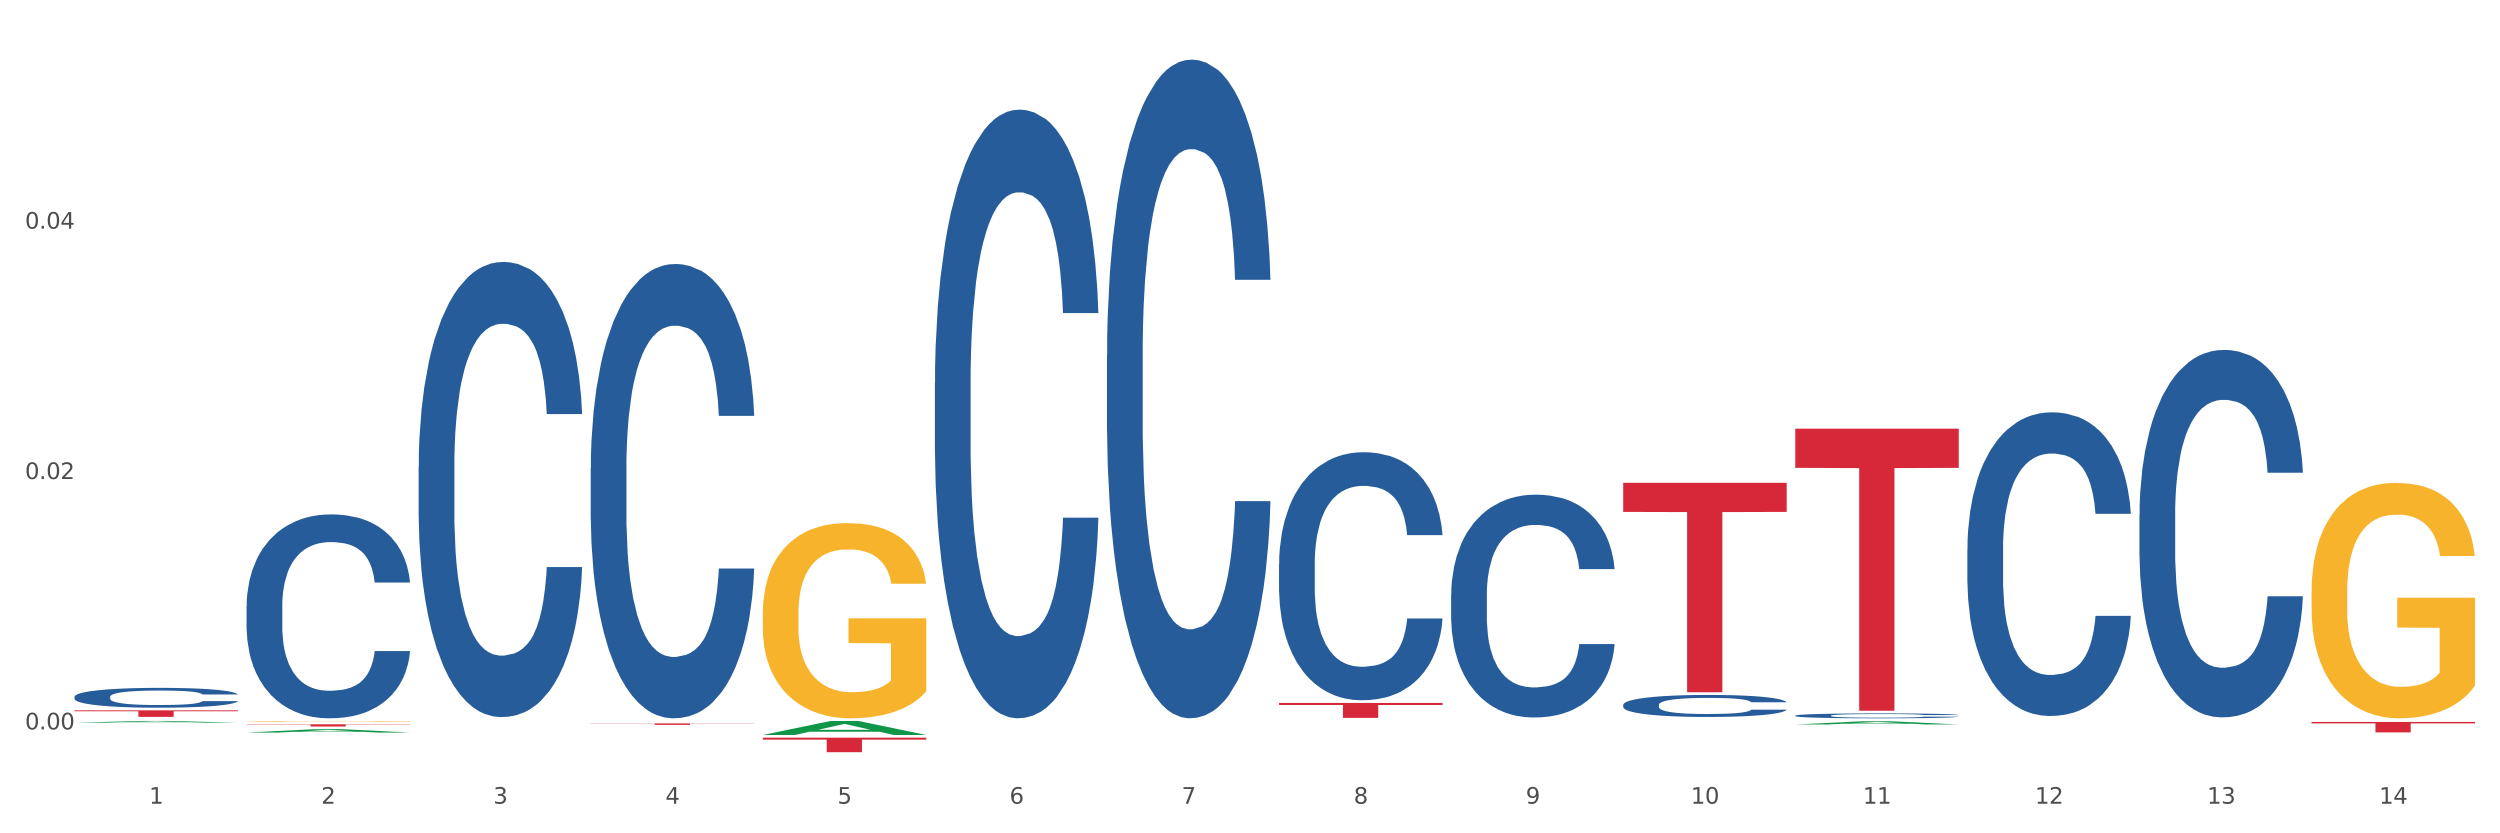 <?xml version="1.0" encoding="utf-8" standalone="no"?>
<!DOCTYPE svg PUBLIC "-//W3C//DTD SVG 1.1//EN"
  "http://www.w3.org/Graphics/SVG/1.1/DTD/svg11.dtd">
<svg xmlns:xlink="http://www.w3.org/1999/xlink" width="1080pt" height="360pt" viewBox="0 0 1080 360" xmlns="http://www.w3.org/2000/svg" version="1.1">
 <rect x="0" y="0" width="1080" height="360" fill="#333333" stroke="none"/>
 <defs>
  <style type="text/css">*{stroke-linejoin: round; stroke-linecap: butt}</style>
 </defs>
 <g id="figure_1">
  <g id="patch_1">
   <path d="M 0 360 
L 1080 360 
L 1080 0 
L 0 0 
z
" style="fill: #ffffff; stroke: #ffffff; stroke-linejoin: miter"/>
  </g>
  <g id="axes_1">
   <g id="matplotlib.axis_1">
    <g id="xtick_1">
     <g id="text_1">
      <!-- 1 -->
      <g style="fill: #4d4d4d" transform="translate(64.432 347.204) scale(0.096 -0.096)">
       <defs>
        <path id="DejaVuSans-31" d="M 794 531 
L 1825 531 
L 1825 4091 
L 703 3866 
L 703 4441 
L 1819 4666 
L 2450 4666 
L 2450 531 
L 3481 531 
L 3481 0 
L 794 0 
L 794 531 
z
" transform="scale(0.016)"/>
       </defs>
       <use xlink:href="#DejaVuSans-31"/>
      </g>
     </g>
    </g>
    <g id="xtick_2">
     <g id="text_2">
      <!-- 2 -->
      <g style="fill: #4d4d4d" transform="translate(138.771 347.204) scale(0.096 -0.096)">
       <defs>
        <path id="DejaVuSans-32" d="M 1228 531 
L 3431 531 
L 3431 0 
L 469 0 
L 469 531 
Q 828 903 1448 1529 
Q 2069 2156 2228 2338 
Q 2531 2678 2651 2914 
Q 2772 3150 2772 3378 
Q 2772 3750 2511 3984 
Q 2250 4219 1831 4219 
Q 1534 4219 1204 4116 
Q 875 4013 500 3803 
L 500 4441 
Q 881 4594 1212 4672 
Q 1544 4750 1819 4750 
Q 2544 4750 2975 4387 
Q 3406 4025 3406 3419 
Q 3406 3131 3298 2873 
Q 3191 2616 2906 2266 
Q 2828 2175 2409 1742 
Q 1991 1309 1228 531 
z
" transform="scale(0.016)"/>
       </defs>
       <use xlink:href="#DejaVuSans-32"/>
      </g>
     </g>
    </g>
    <g id="xtick_3">
     <g id="text_3">
      <!-- 3 -->
      <g style="fill: #4d4d4d" transform="translate(213.109 347.204) scale(0.096 -0.096)">
       <defs>
        <path id="DejaVuSans-33" d="M 2597 2516 
Q 3050 2419 3304 2112 
Q 3559 1806 3559 1356 
Q 3559 666 3084 287 
Q 2609 -91 1734 -91 
Q 1441 -91 1130 -33 
Q 819 25 488 141 
L 488 750 
Q 750 597 1062 519 
Q 1375 441 1716 441 
Q 2309 441 2620 675 
Q 2931 909 2931 1356 
Q 2931 1769 2642 2001 
Q 2353 2234 1838 2234 
L 1294 2234 
L 1294 2753 
L 1863 2753 
Q 2328 2753 2575 2939 
Q 2822 3125 2822 3475 
Q 2822 3834 2567 4026 
Q 2313 4219 1838 4219 
Q 1578 4219 1281 4162 
Q 984 4106 628 3988 
L 628 4550 
Q 988 4650 1302 4700 
Q 1616 4750 1894 4750 
Q 2613 4750 3031 4423 
Q 3450 4097 3450 3541 
Q 3450 3153 3228 2886 
Q 3006 2619 2597 2516 
z
" transform="scale(0.016)"/>
       </defs>
       <use xlink:href="#DejaVuSans-33"/>
      </g>
     </g>
    </g>
    <g id="xtick_4">
     <g id="text_4">
      <!-- 4 -->
      <g style="fill: #4d4d4d" transform="translate(287.448 347.204) scale(0.096 -0.096)">
       <defs>
        <path id="DejaVuSans-34" d="M 2419 4116 
L 825 1625 
L 2419 1625 
L 2419 4116 
z
M 2253 4666 
L 3047 4666 
L 3047 1625 
L 3713 1625 
L 3713 1100 
L 3047 1100 
L 3047 0 
L 2419 0 
L 2419 1100 
L 313 1100 
L 313 1709 
L 2253 4666 
z
" transform="scale(0.016)"/>
       </defs>
       <use xlink:href="#DejaVuSans-34"/>
      </g>
     </g>
    </g>
    <g id="xtick_5">
     <g id="text_5">
      <!-- 5 -->
      <g style="fill: #4d4d4d" transform="translate(361.787 347.204) scale(0.096 -0.096)">
       <defs>
        <path id="DejaVuSans-35" d="M 691 4666 
L 3169 4666 
L 3169 4134 
L 1269 4134 
L 1269 2991 
Q 1406 3038 1543 3061 
Q 1681 3084 1819 3084 
Q 2600 3084 3056 2656 
Q 3513 2228 3513 1497 
Q 3513 744 3044 326 
Q 2575 -91 1722 -91 
Q 1428 -91 1123 -41 
Q 819 9 494 109 
L 494 744 
Q 775 591 1075 516 
Q 1375 441 1709 441 
Q 2250 441 2565 725 
Q 2881 1009 2881 1497 
Q 2881 1984 2565 2268 
Q 2250 2553 1709 2553 
Q 1456 2553 1204 2497 
Q 953 2441 691 2322 
L 691 4666 
z
" transform="scale(0.016)"/>
       </defs>
       <use xlink:href="#DejaVuSans-35"/>
      </g>
     </g>
    </g>
    <g id="xtick_6">
     <g id="text_6">
      <!-- 6 -->
      <g style="fill: #4d4d4d" transform="translate(436.125 347.204) scale(0.096 -0.096)">
       <defs>
        <path id="DejaVuSans-36" d="M 2113 2584 
Q 1688 2584 1439 2293 
Q 1191 2003 1191 1497 
Q 1191 994 1439 701 
Q 1688 409 2113 409 
Q 2538 409 2786 701 
Q 3034 994 3034 1497 
Q 3034 2003 2786 2293 
Q 2538 2584 2113 2584 
z
M 3366 4563 
L 3366 3988 
Q 3128 4100 2886 4159 
Q 2644 4219 2406 4219 
Q 1781 4219 1451 3797 
Q 1122 3375 1075 2522 
Q 1259 2794 1537 2939 
Q 1816 3084 2150 3084 
Q 2853 3084 3261 2657 
Q 3669 2231 3669 1497 
Q 3669 778 3244 343 
Q 2819 -91 2113 -91 
Q 1303 -91 875 529 
Q 447 1150 447 2328 
Q 447 3434 972 4092 
Q 1497 4750 2381 4750 
Q 2619 4750 2861 4703 
Q 3103 4656 3366 4563 
z
" transform="scale(0.016)"/>
       </defs>
       <use xlink:href="#DejaVuSans-36"/>
      </g>
     </g>
    </g>
    <g id="xtick_7">
     <g id="text_7">
      <!-- 7 -->
      <g style="fill: #4d4d4d" transform="translate(510.464 347.204) scale(0.096 -0.096)">
       <defs>
        <path id="DejaVuSans-37" d="M 525 4666 
L 3525 4666 
L 3525 4397 
L 1831 0 
L 1172 0 
L 2766 4134 
L 525 4134 
L 525 4666 
z
" transform="scale(0.016)"/>
       </defs>
       <use xlink:href="#DejaVuSans-37"/>
      </g>
     </g>
    </g>
    <g id="xtick_8">
     <g id="text_8">
      <!-- 8 -->
      <g style="fill: #4d4d4d" transform="translate(584.803 347.204) scale(0.096 -0.096)">
       <defs>
        <path id="DejaVuSans-38" d="M 2034 2216 
Q 1584 2216 1326 1975 
Q 1069 1734 1069 1313 
Q 1069 891 1326 650 
Q 1584 409 2034 409 
Q 2484 409 2743 651 
Q 3003 894 3003 1313 
Q 3003 1734 2745 1975 
Q 2488 2216 2034 2216 
z
M 1403 2484 
Q 997 2584 770 2862 
Q 544 3141 544 3541 
Q 544 4100 942 4425 
Q 1341 4750 2034 4750 
Q 2731 4750 3128 4425 
Q 3525 4100 3525 3541 
Q 3525 3141 3298 2862 
Q 3072 2584 2669 2484 
Q 3125 2378 3379 2068 
Q 3634 1759 3634 1313 
Q 3634 634 3220 271 
Q 2806 -91 2034 -91 
Q 1263 -91 848 271 
Q 434 634 434 1313 
Q 434 1759 690 2068 
Q 947 2378 1403 2484 
z
M 1172 3481 
Q 1172 3119 1398 2916 
Q 1625 2713 2034 2713 
Q 2441 2713 2670 2916 
Q 2900 3119 2900 3481 
Q 2900 3844 2670 4047 
Q 2441 4250 2034 4250 
Q 1625 4250 1398 4047 
Q 1172 3844 1172 3481 
z
" transform="scale(0.016)"/>
       </defs>
       <use xlink:href="#DejaVuSans-38"/>
      </g>
     </g>
    </g>
    <g id="xtick_9">
     <g id="text_9">
      <!-- 9 -->
      <g style="fill: #4d4d4d" transform="translate(659.142 347.204) scale(0.096 -0.096)">
       <defs>
        <path id="DejaVuSans-39" d="M 703 97 
L 703 672 
Q 941 559 1184 500 
Q 1428 441 1663 441 
Q 2288 441 2617 861 
Q 2947 1281 2994 2138 
Q 2813 1869 2534 1725 
Q 2256 1581 1919 1581 
Q 1219 1581 811 2004 
Q 403 2428 403 3163 
Q 403 3881 828 4315 
Q 1253 4750 1959 4750 
Q 2769 4750 3195 4129 
Q 3622 3509 3622 2328 
Q 3622 1225 3098 567 
Q 2575 -91 1691 -91 
Q 1453 -91 1209 -44 
Q 966 3 703 97 
z
M 1959 2075 
Q 2384 2075 2632 2365 
Q 2881 2656 2881 3163 
Q 2881 3666 2632 3958 
Q 2384 4250 1959 4250 
Q 1534 4250 1286 3958 
Q 1038 3666 1038 3163 
Q 1038 2656 1286 2365 
Q 1534 2075 1959 2075 
z
" transform="scale(0.016)"/>
       </defs>
       <use xlink:href="#DejaVuSans-39"/>
      </g>
     </g>
    </g>
    <g id="xtick_10">
     <g id="text_10">
      <!-- 10 -->
      <g style="fill: #4d4d4d" transform="translate(730.426 347.204) scale(0.096 -0.096)">
       <defs>
        <path id="DejaVuSans-30" d="M 2034 4250 
Q 1547 4250 1301 3770 
Q 1056 3291 1056 2328 
Q 1056 1369 1301 889 
Q 1547 409 2034 409 
Q 2525 409 2770 889 
Q 3016 1369 3016 2328 
Q 3016 3291 2770 3770 
Q 2525 4250 2034 4250 
z
M 2034 4750 
Q 2819 4750 3233 4129 
Q 3647 3509 3647 2328 
Q 3647 1150 3233 529 
Q 2819 -91 2034 -91 
Q 1250 -91 836 529 
Q 422 1150 422 2328 
Q 422 3509 836 4129 
Q 1250 4750 2034 4750 
z
" transform="scale(0.016)"/>
       </defs>
       <use xlink:href="#DejaVuSans-31"/>
       <use xlink:href="#DejaVuSans-30" transform="translate(63.623 0)"/>
      </g>
     </g>
    </g>
    <g id="xtick_11">
     <g id="text_11">
      <!-- 11 -->
      <g style="fill: #4d4d4d" transform="translate(804.765 347.204) scale(0.096 -0.096)">
       <use xlink:href="#DejaVuSans-31"/>
       <use xlink:href="#DejaVuSans-31" transform="translate(63.623 0)"/>
      </g>
     </g>
    </g>
    <g id="xtick_12">
     <g id="text_12">
      <!-- 12 -->
      <g style="fill: #4d4d4d" transform="translate(879.104 347.204) scale(0.096 -0.096)">
       <use xlink:href="#DejaVuSans-31"/>
       <use xlink:href="#DejaVuSans-32" transform="translate(63.623 0)"/>
      </g>
     </g>
    </g>
    <g id="xtick_13">
     <g id="text_13">
      <!-- 13 -->
      <g style="fill: #4d4d4d" transform="translate(953.442 347.204) scale(0.096 -0.096)">
       <use xlink:href="#DejaVuSans-31"/>
       <use xlink:href="#DejaVuSans-33" transform="translate(63.623 0)"/>
      </g>
     </g>
    </g>
    <g id="xtick_14">
     <g id="text_14">
      <!-- 14 -->
      <g style="fill: #4d4d4d" transform="translate(1027.781 347.204) scale(0.096 -0.096)">
       <use xlink:href="#DejaVuSans-31"/>
       <use xlink:href="#DejaVuSans-34" transform="translate(63.623 0)"/>
      </g>
     </g>
    </g>
    <g id="xtick_15"/>
    <g id="xtick_16"/>
    <g id="xtick_17"/>
    <g id="xtick_18"/>
    <g id="xtick_19"/>
    <g id="xtick_20"/>
    <g id="xtick_21"/>
    <g id="xtick_22"/>
    <g id="xtick_23"/>
    <g id="xtick_24"/>
    <g id="xtick_25"/>
    <g id="xtick_26"/>
    <g id="xtick_27"/>
   </g>
   <g id="matplotlib.axis_2">
    <g id="ytick_1">
     <g id="text_15">
      <!-- 0.00 -->
      <g style="fill: #4d4d4d" transform="translate(10.8 315.103) scale(0.096 -0.096)">
       <defs>
        <path id="DejaVuSans-2e" d="M 684 794 
L 1344 794 
L 1344 0 
L 684 0 
L 684 794 
z
" transform="scale(0.016)"/>
       </defs>
       <use xlink:href="#DejaVuSans-30"/>
       <use xlink:href="#DejaVuSans-2e" transform="translate(63.623 0)"/>
       <use xlink:href="#DejaVuSans-30" transform="translate(95.41 0)"/>
       <use xlink:href="#DejaVuSans-30" transform="translate(159.033 0)"/>
      </g>
     </g>
    </g>
    <g id="ytick_2">
     <g id="text_16">
      <!-- 0.02 -->
      <g style="fill: #4d4d4d" transform="translate(10.8 206.942) scale(0.096 -0.096)">
       <use xlink:href="#DejaVuSans-30"/>
       <use xlink:href="#DejaVuSans-2e" transform="translate(63.623 0)"/>
       <use xlink:href="#DejaVuSans-30" transform="translate(95.41 0)"/>
       <use xlink:href="#DejaVuSans-32" transform="translate(159.033 0)"/>
      </g>
     </g>
    </g>
    <g id="ytick_3">
     <g id="text_17">
      <!-- 0.04 -->
      <g style="fill: #4d4d4d" transform="translate(10.8 98.782) scale(0.096 -0.096)">
       <use xlink:href="#DejaVuSans-30"/>
       <use xlink:href="#DejaVuSans-2e" transform="translate(63.623 0)"/>
       <use xlink:href="#DejaVuSans-30" transform="translate(95.41 0)"/>
       <use xlink:href="#DejaVuSans-34" transform="translate(159.033 0)"/>
      </g>
     </g>
    </g>
    <g id="ytick_4"/>
    <g id="ytick_5"/>
    <g id="ytick_6"/>
   </g>
   <g id="PolyCollection_1">
    <path d="M 32.175 312.193 
L 32.248 312.192 
L 61.37 311.456 
L 73.456 311.456 
L 102.797 312.194 
L 88.818 312.194 
L 82.484 312.022 
L 52.415 312.022 
L 52.197 312.025 
L 46.081 312.194 
L 32.175 312.194 
L 32.175 312.193 
L 56.201 311.92 
L 78.698 311.919 
L 67.559 311.613 
L 67.413 311.612 
L 67.267 311.614 
L 56.128 311.919 
L 56.201 311.92 
L 32.175 312.193 
z
" clip-path="url(#p1cb39c3ef5)" style="fill: #109648"/>
    <path d="M 552.546 243.502 
L 552.629 243.404 
L 552.629 240.664 
L 552.88 236.946 
L 553.798 230.096 
L 554.967 224.909 
L 556.97 218.842 
L 558.055 216.298 
L 559.475 213.46 
L 562.396 208.861 
L 565.735 204.946 
L 568.073 202.793 
L 569.826 201.423 
L 573.749 198.977 
L 576.003 197.901 
L 578.34 197.02 
L 580.344 196.433 
L 583.683 195.748 
L 586.354 195.454 
L 589.443 195.356 
L 592.031 195.454 
L 595.453 195.845 
L 600.462 197.02 
L 602.382 197.705 
L 604.97 198.879 
L 607.641 200.445 
L 609.811 202.011 
L 612.316 204.261 
L 614.903 207.197 
L 617.408 210.916 
L 619.161 214.341 
L 620.58 217.961 
L 621.832 222.365 
L 622.75 227.16 
L 623.168 231.172 
L 607.891 231.172 
L 607.474 227.551 
L 606.639 223.637 
L 605.804 220.995 
L 604.886 218.842 
L 603.467 216.396 
L 602.215 214.83 
L 600.128 212.971 
L 598.208 211.796 
L 596.622 211.111 
L 594.702 210.524 
L 590.612 209.937 
L 587.69 209.937 
L 585.853 210.133 
L 583.6 210.622 
L 581.68 211.307 
L 579.426 212.481 
L 577.673 213.753 
L 575.92 215.417 
L 574.918 216.591 
L 573.415 218.744 
L 572.414 220.506 
L 571.078 223.539 
L 570.327 225.692 
L 568.991 231.27 
L 568.407 235.38 
L 568.156 238.218 
L 567.989 241.349 
L 567.989 256.615 
L 568.49 263.465 
L 568.908 266.401 
L 569.575 269.728 
L 570.827 274.034 
L 572.664 278.242 
L 574.584 281.275 
L 576.17 283.134 
L 577.673 284.504 
L 579.175 285.581 
L 581.012 286.56 
L 582.514 287.147 
L 584.768 287.734 
L 587.439 288.027 
L 589.526 288.027 
L 593.784 287.538 
L 595.704 287.049 
L 597.54 286.364 
L 599.544 285.287 
L 601.13 284.113 
L 602.048 283.232 
L 603.551 281.373 
L 604.719 279.416 
L 605.721 277.165 
L 606.389 275.208 
L 607.14 272.272 
L 607.724 268.945 
L 607.891 267.184 
L 623.168 267.184 
L 622.834 270.707 
L 622.249 274.132 
L 621.081 278.731 
L 620.163 281.373 
L 618.743 284.602 
L 617.241 287.342 
L 615.154 290.376 
L 613.234 292.627 
L 611.23 294.584 
L 609.06 296.345 
L 605.137 298.792 
L 603.718 299.477 
L 600.712 300.651 
L 598.375 301.336 
L 594.952 302.021 
L 591.446 302.412 
L 587.773 302.51 
L 584.518 302.315 
L 580.928 301.727 
L 578.674 301.14 
L 576.17 300.26 
L 573.248 298.89 
L 570.494 297.226 
L 567.906 295.269 
L 565.485 293.018 
L 563.231 290.474 
L 560.309 286.266 
L 558.139 282.156 
L 556.553 278.339 
L 555.468 275.11 
L 554.382 271 
L 553.798 268.162 
L 552.88 261.312 
L 552.546 254.951 
L 552.546 243.502 
z
" clip-path="url(#p1cb39c3ef5)" style="fill: #255c99"/>
    <path d="M 478.207 153.614 
L 478.291 153.354 
L 478.291 146.077 
L 478.541 136.203 
L 479.459 118.012 
L 480.628 104.239 
L 482.632 88.127 
L 483.717 81.371 
L 485.136 73.835 
L 488.058 61.621 
L 491.397 51.226 
L 493.734 45.509 
L 495.487 41.871 
L 499.41 35.375 
L 501.664 32.516 
L 504.002 30.177 
L 506.005 28.618 
L 509.344 26.799 
L 512.016 26.019 
L 515.104 25.759 
L 517.692 26.019 
L 521.115 27.059 
L 526.123 30.177 
L 528.043 31.996 
L 530.631 35.115 
L 533.302 39.273 
L 535.473 43.43 
L 537.977 49.407 
L 540.565 57.203 
L 543.069 67.078 
L 544.822 76.174 
L 546.241 85.789 
L 547.493 97.483 
L 548.412 110.216 
L 548.829 120.87 
L 533.553 120.87 
L 533.135 111.255 
L 532.301 100.861 
L 531.466 93.844 
L 530.548 88.127 
L 529.128 81.631 
L 527.876 77.473 
L 525.789 72.535 
L 523.869 69.417 
L 522.283 67.598 
L 520.363 66.039 
L 516.273 64.48 
L 513.351 64.48 
L 511.515 64.999 
L 509.261 66.299 
L 507.341 68.118 
L 505.087 71.236 
L 503.334 74.614 
L 501.581 79.032 
L 500.579 82.15 
L 499.077 87.867 
L 498.075 92.545 
L 496.739 100.601 
L 495.988 106.318 
L 494.652 121.13 
L 494.068 132.045 
L 493.818 139.581 
L 493.651 147.897 
L 493.651 188.436 
L 494.151 206.626 
L 494.569 214.422 
L 495.237 223.258 
L 496.489 234.692 
L 498.325 245.866 
L 500.245 253.922 
L 501.831 258.859 
L 503.334 262.497 
L 504.837 265.356 
L 506.673 267.955 
L 508.176 269.514 
L 510.429 271.073 
L 513.101 271.853 
L 515.188 271.853 
L 519.445 270.553 
L 521.365 269.254 
L 523.202 267.435 
L 525.205 264.576 
L 526.791 261.458 
L 527.709 259.119 
L 529.212 254.182 
L 530.381 248.984 
L 531.382 243.008 
L 532.05 237.81 
L 532.801 230.014 
L 533.386 221.179 
L 533.553 216.501 
L 548.829 216.501 
L 548.495 225.856 
L 547.911 234.952 
L 546.742 247.165 
L 545.824 254.182 
L 544.405 262.757 
L 542.902 270.034 
L 540.815 278.089 
L 538.895 284.066 
L 536.892 289.264 
L 534.721 293.941 
L 530.798 300.438 
L 529.379 302.257 
L 526.374 305.375 
L 524.036 307.194 
L 520.614 309.013 
L 517.108 310.053 
L 513.435 310.313 
L 510.179 309.793 
L 506.59 308.234 
L 504.336 306.675 
L 501.831 304.336 
L 498.91 300.698 
L 496.155 296.28 
L 493.567 291.083 
L 491.146 285.106 
L 488.892 278.349 
L 485.971 267.175 
L 483.8 256.261 
L 482.214 246.126 
L 481.129 237.55 
L 480.044 226.636 
L 479.459 219.1 
L 478.541 200.909 
L 478.207 184.018 
L 478.207 153.614 
z
" clip-path="url(#p1cb39c3ef5)" style="fill: #255c99"/>
    <path d="M 403.869 165.51 
L 403.952 165.27 
L 403.952 158.546 
L 404.202 149.42 
L 405.121 132.611 
L 406.289 119.883 
L 408.293 104.995 
L 409.378 98.751 
L 410.797 91.787 
L 413.719 80.501 
L 417.058 70.895 
L 419.395 65.612 
L 421.148 62.25 
L 425.072 56.247 
L 427.326 53.605 
L 429.663 51.444 
L 431.666 50.003 
L 435.006 48.322 
L 437.677 47.602 
L 440.766 47.362 
L 443.353 47.602 
L 446.776 48.563 
L 451.785 51.444 
L 453.704 53.125 
L 456.292 56.007 
L 458.964 59.849 
L 461.134 63.691 
L 463.638 69.214 
L 466.226 76.419 
L 468.73 85.544 
L 470.483 93.949 
L 471.903 102.834 
L 473.155 113.64 
L 474.073 125.407 
L 474.49 135.252 
L 459.214 135.252 
L 458.797 126.367 
L 457.962 116.762 
L 457.127 110.278 
L 456.209 104.995 
L 454.79 98.991 
L 453.538 95.149 
L 451.451 90.587 
L 449.531 87.705 
L 447.945 86.024 
L 446.025 84.583 
L 441.934 83.142 
L 439.012 83.142 
L 437.176 83.623 
L 434.922 84.823 
L 433.002 86.504 
L 430.748 89.386 
L 428.995 92.508 
L 427.242 96.59 
L 426.24 99.472 
L 424.738 104.755 
L 423.736 109.077 
L 422.401 116.522 
L 421.649 121.805 
L 420.314 135.492 
L 419.729 145.578 
L 419.479 152.542 
L 419.312 160.227 
L 419.312 197.688 
L 419.813 214.498 
L 420.23 221.702 
L 420.898 229.867 
L 422.15 240.433 
L 423.987 250.759 
L 425.907 258.203 
L 427.493 262.766 
L 428.995 266.127 
L 430.498 268.769 
L 432.334 271.17 
L 433.837 272.611 
L 436.091 274.052 
L 438.762 274.772 
L 440.849 274.772 
L 445.106 273.572 
L 447.026 272.371 
L 448.863 270.69 
L 450.866 268.049 
L 452.452 265.167 
L 453.371 263.006 
L 454.873 258.443 
L 456.042 253.64 
L 457.044 248.117 
L 457.711 243.314 
L 458.463 236.11 
L 459.047 227.946 
L 459.214 223.623 
L 474.49 223.623 
L 474.156 232.268 
L 473.572 240.673 
L 472.403 251.959 
L 471.485 258.443 
L 470.066 266.368 
L 468.563 273.091 
L 466.477 280.536 
L 464.557 286.059 
L 462.553 290.862 
L 460.383 295.184 
L 456.459 301.188 
L 455.04 302.869 
L 452.035 305.75 
L 449.698 307.431 
L 446.275 309.112 
L 442.769 310.073 
L 439.096 310.313 
L 435.84 309.833 
L 432.251 308.392 
L 429.997 306.951 
L 427.493 304.79 
L 424.571 301.428 
L 421.816 297.345 
L 419.228 292.543 
L 416.808 287.019 
L 414.554 280.776 
L 411.632 270.45 
L 409.462 260.364 
L 407.875 250.999 
L 406.79 243.074 
L 405.705 232.988 
L 405.121 226.024 
L 404.202 209.215 
L 403.869 193.606 
L 403.869 165.51 
z
" clip-path="url(#p1cb39c3ef5)" style="fill: #255c99"/>
    <path d="M 32.175 306.868 
L 102.797 306.868 
L 102.797 307.258 
L 75.017 307.261 
L 75.017 309.679 
L 59.788 309.679 
L 59.788 307.261 
L 32.175 307.258 
L 32.175 306.87 
L 32.175 306.868 
z
" clip-path="url(#p1cb39c3ef5)" style="fill: #d62839"/>
    <path d="M 106.514 312.903 
L 177.135 312.903 
L 177.135 313.036 
L 149.355 313.037 
L 149.355 313.856 
L 134.126 313.856 
L 134.126 313.037 
L 106.514 313.036 
L 106.514 312.904 
L 106.514 312.903 
z
" clip-path="url(#p1cb39c3ef5)" style="fill: #d62839"/>
    <path d="M 255.191 312.508 
L 325.813 312.508 
L 325.813 312.595 
L 298.033 312.596 
L 298.033 313.134 
L 282.804 313.134 
L 282.804 312.596 
L 255.191 312.595 
L 255.191 312.509 
L 255.191 312.508 
z
" clip-path="url(#p1cb39c3ef5)" style="fill: #d62839"/>
    <path d="M 329.53 318.664 
L 400.152 318.664 
L 400.152 319.538 
L 372.371 319.544 
L 372.371 324.95 
L 357.143 324.95 
L 357.143 319.544 
L 329.53 319.538 
L 329.53 318.67 
L 329.53 318.664 
z
" clip-path="url(#p1cb39c3ef5)" style="fill: #d62839"/>
    <path d="M 552.546 303.653 
L 623.168 303.653 
L 623.168 304.551 
L 595.388 304.557 
L 595.388 310.113 
L 580.159 310.113 
L 580.159 304.557 
L 552.546 304.551 
L 552.546 303.659 
L 552.546 303.653 
z
" clip-path="url(#p1cb39c3ef5)" style="fill: #d62839"/>
    <path d="M 701.223 208.566 
L 771.845 208.566 
L 771.845 221.142 
L 744.065 221.227 
L 744.065 299.066 
L 728.836 299.066 
L 728.836 221.227 
L 701.223 221.142 
L 701.223 208.651 
L 701.223 208.566 
z
" clip-path="url(#p1cb39c3ef5)" style="fill: #d62839"/>
    <path d="M 775.562 185.176 
L 846.184 185.176 
L 846.184 202.112 
L 818.404 202.227 
L 818.404 307.048 
L 803.175 307.048 
L 803.175 202.227 
L 775.562 202.112 
L 775.562 185.29 
L 775.562 185.176 
z
" clip-path="url(#p1cb39c3ef5)" style="fill: #d62839"/>
    <path d="M 998.578 311.873 
L 1069.2 311.873 
L 1069.2 312.501 
L 1041.42 312.506 
L 1041.42 316.398 
L 1026.191 316.398 
L 1026.191 312.506 
L 998.578 312.501 
L 998.578 311.877 
L 998.578 311.873 
z
" clip-path="url(#p1cb39c3ef5)" style="fill: #d62839"/>
    <path d="M 255.191 202.226 
L 255.275 202.047 
L 255.275 197.028 
L 255.525 190.217 
L 256.443 177.669 
L 257.612 168.169 
L 259.615 157.056 
L 260.701 152.395 
L 262.12 147.197 
L 265.041 138.772 
L 268.381 131.602 
L 270.718 127.659 
L 272.471 125.15 
L 276.394 120.668 
L 278.648 118.697 
L 280.986 117.083 
L 282.989 116.008 
L 286.328 114.753 
L 288.999 114.215 
L 292.088 114.036 
L 294.676 114.215 
L 298.098 114.932 
L 303.107 117.083 
L 305.027 118.338 
L 307.615 120.489 
L 310.286 123.357 
L 312.457 126.225 
L 314.961 130.348 
L 317.549 135.725 
L 320.053 142.537 
L 321.806 148.81 
L 323.225 155.442 
L 324.477 163.509 
L 325.396 172.292 
L 325.813 179.641 
L 310.537 179.641 
L 310.119 173.009 
L 309.284 165.839 
L 308.45 160.999 
L 307.531 157.056 
L 306.112 152.574 
L 304.86 149.707 
L 302.773 146.301 
L 300.853 144.15 
L 299.267 142.895 
L 297.347 141.82 
L 293.257 140.744 
L 290.335 140.744 
L 288.499 141.103 
L 286.245 141.999 
L 284.325 143.254 
L 282.071 145.405 
L 280.318 147.735 
L 278.565 150.782 
L 277.563 152.933 
L 276.06 156.876 
L 275.059 160.103 
L 273.723 165.66 
L 272.972 169.603 
L 271.636 179.82 
L 271.052 187.349 
L 270.801 192.547 
L 270.634 198.283 
L 270.634 226.245 
L 271.135 238.793 
L 271.553 244.17 
L 272.22 250.265 
L 273.473 258.152 
L 275.309 265.859 
L 277.229 271.416 
L 278.815 274.822 
L 280.318 277.331 
L 281.82 279.303 
L 283.657 281.095 
L 285.159 282.171 
L 287.413 283.246 
L 290.085 283.784 
L 292.172 283.784 
L 296.429 282.888 
L 298.349 281.992 
L 300.185 280.737 
L 302.189 278.765 
L 303.775 276.614 
L 304.693 275.001 
L 306.196 271.595 
L 307.364 268.01 
L 308.366 263.888 
L 309.034 260.303 
L 309.785 254.925 
L 310.37 248.831 
L 310.537 245.604 
L 325.813 245.604 
L 325.479 252.057 
L 324.895 258.331 
L 323.726 266.756 
L 322.808 271.595 
L 321.389 277.51 
L 319.886 282.529 
L 317.799 288.086 
L 315.879 292.209 
L 313.876 295.794 
L 311.705 299.02 
L 307.782 303.501 
L 306.363 304.756 
L 303.358 306.907 
L 301.02 308.162 
L 297.598 309.417 
L 294.092 310.134 
L 290.419 310.313 
L 287.163 309.954 
L 283.573 308.879 
L 281.32 307.803 
L 278.815 306.19 
L 275.893 303.681 
L 273.139 300.633 
L 270.551 297.048 
L 268.13 292.926 
L 265.876 288.265 
L 262.955 280.558 
L 260.784 273.029 
L 259.198 266.039 
L 258.113 260.123 
L 257.028 252.595 
L 256.443 247.397 
L 255.525 234.849 
L 255.191 223.198 
L 255.191 202.226 
z
" clip-path="url(#p1cb39c3ef5)" style="fill: #255c99"/>
    <path d="M 180.852 201.509 
L 180.936 201.33 
L 180.936 196.302 
L 181.186 189.478 
L 182.105 176.908 
L 183.273 167.391 
L 185.277 156.257 
L 186.362 151.589 
L 187.781 146.381 
L 190.703 137.941 
L 194.042 130.758 
L 196.379 126.808 
L 198.132 124.294 
L 202.056 119.805 
L 204.31 117.829 
L 206.647 116.213 
L 208.65 115.136 
L 211.989 113.879 
L 214.661 113.34 
L 217.749 113.161 
L 220.337 113.34 
L 223.76 114.058 
L 228.768 116.213 
L 230.688 117.47 
L 233.276 119.625 
L 235.947 122.498 
L 238.118 125.371 
L 240.622 129.501 
L 243.21 134.889 
L 245.714 141.712 
L 247.467 147.997 
L 248.886 154.641 
L 250.139 162.722 
L 251.057 171.521 
L 251.474 178.883 
L 236.198 178.883 
L 235.78 172.239 
L 234.946 165.056 
L 234.111 160.208 
L 233.193 156.257 
L 231.774 151.768 
L 230.521 148.895 
L 228.434 145.483 
L 226.514 143.328 
L 224.928 142.071 
L 223.008 140.994 
L 218.918 139.916 
L 215.996 139.916 
L 214.16 140.276 
L 211.906 141.173 
L 209.986 142.43 
L 207.732 144.585 
L 205.979 146.92 
L 204.226 149.972 
L 203.224 152.127 
L 201.722 156.078 
L 200.72 159.31 
L 199.384 164.877 
L 198.633 168.827 
L 197.297 179.063 
L 196.713 186.605 
L 196.463 191.812 
L 196.296 197.559 
L 196.296 225.571 
L 196.797 238.141 
L 197.214 243.529 
L 197.882 249.634 
L 199.134 257.535 
L 200.97 265.257 
L 202.89 270.823 
L 204.476 274.235 
L 205.979 276.749 
L 207.482 278.724 
L 209.318 280.52 
L 210.821 281.597 
L 213.075 282.675 
L 215.746 283.214 
L 217.833 283.214 
L 222.09 282.316 
L 224.01 281.418 
L 225.847 280.161 
L 227.85 278.186 
L 229.436 276.031 
L 230.354 274.415 
L 231.857 271.003 
L 233.026 267.411 
L 234.027 263.281 
L 234.695 259.69 
L 235.447 254.303 
L 236.031 248.197 
L 236.198 244.965 
L 251.474 244.965 
L 251.14 251.43 
L 250.556 257.715 
L 249.387 266.154 
L 248.469 271.003 
L 247.05 276.929 
L 245.547 281.957 
L 243.46 287.523 
L 241.54 291.653 
L 239.537 295.245 
L 237.367 298.477 
L 233.443 302.966 
L 232.024 304.223 
L 229.019 306.378 
L 226.681 307.635 
L 223.259 308.892 
L 219.753 309.61 
L 216.08 309.79 
L 212.824 309.431 
L 209.235 308.353 
L 206.981 307.276 
L 204.476 305.66 
L 201.555 303.146 
L 198.8 300.093 
L 196.212 296.502 
L 193.791 292.372 
L 191.538 287.703 
L 188.616 279.981 
L 186.445 272.439 
L 184.859 265.436 
L 183.774 259.51 
L 182.689 251.968 
L 182.105 246.761 
L 181.186 234.191 
L 180.852 222.519 
L 180.852 201.509 
z
" clip-path="url(#p1cb39c3ef5)" style="fill: #255c99"/>
    <path d="M 106.514 261.803 
L 106.597 261.722 
L 106.597 259.47 
L 106.848 256.413 
L 107.766 250.781 
L 108.935 246.518 
L 110.938 241.53 
L 112.023 239.438 
L 113.442 237.105 
L 116.364 233.324 
L 119.703 230.106 
L 122.04 228.337 
L 123.794 227.21 
L 127.717 225.199 
L 129.971 224.314 
L 132.308 223.59 
L 134.312 223.107 
L 137.651 222.544 
L 140.322 222.303 
L 143.411 222.222 
L 145.998 222.303 
L 149.421 222.625 
L 154.43 223.59 
L 156.35 224.153 
L 158.937 225.119 
L 161.609 226.406 
L 163.779 227.693 
L 166.283 229.543 
L 168.871 231.957 
L 171.376 235.014 
L 173.129 237.829 
L 174.548 240.806 
L 175.8 244.426 
L 176.718 248.368 
L 177.135 251.666 
L 161.859 251.666 
L 161.442 248.69 
L 160.607 245.472 
L 159.772 243.3 
L 158.854 241.53 
L 157.435 239.519 
L 156.183 238.232 
L 154.096 236.703 
L 152.176 235.738 
L 150.59 235.175 
L 148.67 234.692 
L 144.579 234.209 
L 141.658 234.209 
L 139.821 234.37 
L 137.567 234.772 
L 135.647 235.335 
L 133.393 236.301 
L 131.64 237.347 
L 129.887 238.714 
L 128.886 239.68 
L 127.383 241.45 
L 126.381 242.898 
L 125.046 245.391 
L 124.294 247.161 
L 122.959 251.747 
L 122.374 255.126 
L 122.124 257.459 
L 121.957 260.033 
L 121.957 272.583 
L 122.458 278.214 
L 122.875 280.628 
L 123.543 283.363 
L 124.795 286.903 
L 126.632 290.362 
L 128.552 292.856 
L 130.138 294.384 
L 131.64 295.51 
L 133.143 296.395 
L 134.979 297.2 
L 136.482 297.683 
L 138.736 298.165 
L 141.407 298.407 
L 143.494 298.407 
L 147.751 298.004 
L 149.671 297.602 
L 151.508 297.039 
L 153.511 296.154 
L 155.097 295.189 
L 156.016 294.465 
L 157.518 292.936 
L 158.687 291.327 
L 159.689 289.477 
L 160.357 287.868 
L 161.108 285.454 
L 161.692 282.719 
L 161.859 281.271 
L 177.135 281.271 
L 176.802 284.167 
L 176.217 286.983 
L 175.049 290.764 
L 174.13 292.936 
L 172.711 295.591 
L 171.209 297.843 
L 169.122 300.337 
L 167.202 302.188 
L 165.198 303.797 
L 163.028 305.245 
L 159.104 307.256 
L 157.685 307.819 
L 154.68 308.784 
L 152.343 309.347 
L 148.92 309.911 
L 145.414 310.232 
L 141.741 310.313 
L 138.486 310.152 
L 134.896 309.669 
L 132.642 309.187 
L 130.138 308.463 
L 127.216 307.336 
L 124.461 305.969 
L 121.874 304.36 
L 119.453 302.509 
L 117.199 300.418 
L 114.277 296.958 
L 112.107 293.58 
L 110.521 290.442 
L 109.435 287.787 
L 108.35 284.409 
L 107.766 282.076 
L 106.848 276.444 
L 106.514 271.215 
L 106.514 261.803 
z
" clip-path="url(#p1cb39c3ef5)" style="fill: #255c99"/>
    <path d="M 32.175 301.006 
L 32.258 300.998 
L 32.258 300.779 
L 32.509 300.481 
L 33.427 299.933 
L 34.596 299.519 
L 36.599 299.033 
L 37.684 298.83 
L 39.104 298.603 
L 42.025 298.235 
L 45.364 297.922 
L 47.702 297.75 
L 49.455 297.64 
L 53.378 297.445 
L 55.632 297.359 
L 57.969 297.288 
L 59.973 297.241 
L 63.312 297.186 
L 65.983 297.163 
L 69.072 297.155 
L 71.66 297.163 
L 75.082 297.194 
L 80.091 297.288 
L 82.011 297.343 
L 84.599 297.437 
L 87.27 297.562 
L 89.44 297.687 
L 91.945 297.867 
L 94.533 298.102 
L 97.037 298.4 
L 98.79 298.673 
L 100.209 298.963 
L 101.461 299.315 
L 102.379 299.699 
L 102.797 300.02 
L 87.52 300.02 
L 87.103 299.73 
L 86.268 299.417 
L 85.434 299.206 
L 84.515 299.033 
L 83.096 298.838 
L 81.844 298.713 
L 79.757 298.564 
L 77.837 298.47 
L 76.251 298.415 
L 74.331 298.368 
L 70.241 298.321 
L 67.319 298.321 
L 65.482 298.337 
L 63.229 298.376 
L 61.309 298.431 
L 59.055 298.525 
L 57.302 298.626 
L 55.549 298.76 
L 54.547 298.853 
L 53.044 299.026 
L 52.043 299.166 
L 50.707 299.409 
L 49.956 299.581 
L 48.62 300.027 
L 48.036 300.356 
L 47.785 300.583 
L 47.618 300.833 
L 47.618 302.054 
L 48.119 302.602 
L 48.537 302.837 
L 49.204 303.103 
L 50.457 303.447 
L 52.293 303.784 
L 54.213 304.027 
L 55.799 304.175 
L 57.302 304.285 
L 58.804 304.371 
L 60.641 304.449 
L 62.143 304.496 
L 64.397 304.543 
L 67.069 304.567 
L 69.155 304.567 
L 73.413 304.527 
L 75.333 304.488 
L 77.169 304.433 
L 79.173 304.347 
L 80.759 304.253 
L 81.677 304.183 
L 83.18 304.034 
L 84.348 303.878 
L 85.35 303.698 
L 86.018 303.541 
L 86.769 303.307 
L 87.353 303.04 
L 87.52 302.9 
L 102.797 302.9 
L 102.463 303.181 
L 101.879 303.455 
L 100.71 303.823 
L 99.792 304.034 
L 98.372 304.293 
L 96.87 304.512 
L 94.783 304.754 
L 92.863 304.934 
L 90.86 305.091 
L 88.689 305.232 
L 84.766 305.427 
L 83.347 305.482 
L 80.341 305.576 
L 78.004 305.631 
L 74.581 305.686 
L 71.075 305.717 
L 67.402 305.725 
L 64.147 305.709 
L 60.557 305.662 
L 58.303 305.615 
L 55.799 305.545 
L 52.877 305.435 
L 50.123 305.302 
L 47.535 305.146 
L 45.114 304.966 
L 42.86 304.762 
L 39.938 304.426 
L 37.768 304.097 
L 36.182 303.792 
L 35.097 303.533 
L 34.011 303.205 
L 33.427 302.978 
L 32.509 302.43 
L 32.175 301.921 
L 32.175 301.006 
z
" clip-path="url(#p1cb39c3ef5)" style="fill: #255c99"/>
    <path d="M 626.885 256.95 
L 626.968 256.862 
L 626.968 254.4 
L 627.219 251.06 
L 628.137 244.905 
L 629.306 240.246 
L 631.309 234.795 
L 632.394 232.509 
L 633.813 229.96 
L 636.735 225.828 
L 640.074 222.311 
L 642.411 220.377 
L 644.164 219.146 
L 648.088 216.948 
L 650.342 215.981 
L 652.679 215.19 
L 654.683 214.663 
L 658.022 214.047 
L 660.693 213.784 
L 663.782 213.696 
L 666.369 213.784 
L 669.792 214.135 
L 674.801 215.19 
L 676.721 215.806 
L 679.308 216.861 
L 681.98 218.267 
L 684.15 219.674 
L 686.654 221.696 
L 689.242 224.333 
L 691.747 227.674 
L 693.5 230.751 
L 694.919 234.004 
L 696.171 237.96 
L 697.089 242.268 
L 697.506 245.873 
L 682.23 245.873 
L 681.813 242.62 
L 680.978 239.103 
L 680.143 236.729 
L 679.225 234.795 
L 677.806 232.597 
L 676.554 231.191 
L 674.467 229.52 
L 672.547 228.465 
L 670.961 227.85 
L 669.041 227.322 
L 664.95 226.795 
L 662.029 226.795 
L 660.192 226.971 
L 657.938 227.41 
L 656.018 228.026 
L 653.764 229.081 
L 652.011 230.224 
L 650.258 231.718 
L 649.257 232.773 
L 647.754 234.707 
L 646.752 236.29 
L 645.417 239.015 
L 644.665 240.949 
L 643.33 245.96 
L 642.745 249.653 
L 642.495 252.202 
L 642.328 255.016 
L 642.328 268.73 
L 642.829 274.884 
L 643.246 277.522 
L 643.914 280.511 
L 645.166 284.379 
L 647.003 288.16 
L 648.923 290.885 
L 650.509 292.555 
L 652.011 293.786 
L 653.514 294.753 
L 655.35 295.632 
L 656.853 296.16 
L 659.107 296.687 
L 661.778 296.951 
L 663.865 296.951 
L 668.122 296.512 
L 670.042 296.072 
L 671.879 295.457 
L 673.882 294.49 
L 675.468 293.435 
L 676.387 292.643 
L 677.889 290.973 
L 679.058 289.215 
L 680.06 287.193 
L 680.728 285.434 
L 681.479 282.797 
L 682.063 279.808 
L 682.23 278.225 
L 697.506 278.225 
L 697.173 281.39 
L 696.588 284.467 
L 695.42 288.599 
L 694.501 290.973 
L 693.082 293.874 
L 691.58 296.336 
L 689.493 299.061 
L 687.573 301.083 
L 685.569 302.841 
L 683.399 304.424 
L 679.475 306.622 
L 678.056 307.237 
L 675.051 308.292 
L 672.714 308.908 
L 669.291 309.523 
L 665.785 309.875 
L 662.112 309.963 
L 658.856 309.787 
L 655.267 309.259 
L 653.013 308.732 
L 650.509 307.941 
L 647.587 306.71 
L 644.832 305.215 
L 642.244 303.457 
L 639.824 301.435 
L 637.57 299.149 
L 634.648 295.369 
L 632.478 291.676 
L 630.892 288.248 
L 629.806 285.346 
L 628.721 281.654 
L 628.137 279.104 
L 627.219 272.95 
L 626.885 267.236 
L 626.885 256.95 
z
" clip-path="url(#p1cb39c3ef5)" style="fill: #255c99"/>
    <path d="M 106.514 311.597 
L 106.597 311.596 
L 106.597 311.586 
L 106.764 311.578 
L 107.598 311.557 
L 108.848 311.539 
L 109.765 311.53 
L 110.683 311.523 
L 111.767 311.515 
L 113.101 311.507 
L 115.519 311.496 
L 117.019 311.49 
L 118.854 311.484 
L 122.189 311.475 
L 124.607 311.47 
L 127.108 311.466 
L 131.194 311.461 
L 133.862 311.459 
L 136.697 311.457 
L 140.115 311.456 
L 142.7 311.456 
L 148.37 311.456 
L 153.206 311.459 
L 155.54 311.461 
L 158.542 311.464 
L 160.126 311.466 
L 162.711 311.471 
L 165.379 311.477 
L 167.213 311.482 
L 169.965 311.491 
L 172.049 311.501 
L 173.967 311.512 
L 174.968 311.521 
L 175.718 311.528 
L 176.385 311.537 
L 177.052 311.55 
L 162.044 311.55 
L 161.46 311.541 
L 160.543 311.531 
L 159.209 311.522 
L 158.042 311.517 
L 156.041 311.51 
L 154.206 311.505 
L 152.289 311.502 
L 149.954 311.499 
L 148.12 311.498 
L 145.535 311.497 
L 140.449 311.497 
L 137.03 311.499 
L 134.696 311.502 
L 133.195 311.505 
L 131.861 311.507 
L 130.36 311.511 
L 128.609 311.517 
L 127.358 311.522 
L 126.108 311.529 
L 125.107 311.536 
L 124.19 311.544 
L 123.44 311.552 
L 122.856 311.561 
L 122.356 311.571 
L 121.939 311.589 
L 121.939 311.627 
L 122.106 311.636 
L 122.522 311.647 
L 123.023 311.656 
L 123.856 311.666 
L 124.607 311.673 
L 126.024 311.683 
L 127.609 311.691 
L 128.859 311.697 
L 130.11 311.701 
L 132.278 311.707 
L 134.696 311.712 
L 136.78 311.715 
L 139.615 311.718 
L 141.533 311.719 
L 143.2 311.72 
L 147.286 311.72 
L 150.204 311.719 
L 153.456 311.717 
L 155.957 311.714 
L 158.042 311.711 
L 160.376 311.706 
L 161.877 311.702 
L 161.877 311.643 
L 143.534 311.643 
L 143.534 311.604 
L 177.135 311.604 
L 177.135 311.718 
L 175.718 311.724 
L 174.134 311.729 
L 172.466 311.734 
L 169.965 311.74 
L 166.963 311.745 
L 164.295 311.749 
L 161.46 311.753 
L 158.125 311.756 
L 153.789 311.758 
L 151.121 311.76 
L 147.786 311.76 
L 143.867 311.761 
L 140.449 311.76 
L 137.114 311.759 
L 133.612 311.756 
L 130.193 311.753 
L 127.609 311.749 
L 125.024 311.744 
L 122.272 311.739 
L 120.104 311.733 
L 118.437 311.728 
L 116.603 311.722 
L 114.601 311.713 
L 113.101 311.706 
L 111.767 311.698 
L 110.349 311.688 
L 109.349 311.679 
L 108.348 311.668 
L 107.764 311.66 
L 107.097 311.648 
L 106.597 311.63 
L 106.514 311.597 
z
" clip-path="url(#p1cb39c3ef5)" style="fill: #f7b32b"/>
    <path d="M 701.223 304.485 
L 701.307 304.476 
L 701.307 304.233 
L 701.557 303.902 
L 702.476 303.294 
L 703.644 302.833 
L 705.648 302.295 
L 706.733 302.069 
L 708.152 301.817 
L 711.074 301.408 
L 714.413 301.061 
L 716.75 300.869 
L 718.503 300.748 
L 722.427 300.53 
L 724.681 300.435 
L 727.018 300.357 
L 729.021 300.304 
L 732.36 300.244 
L 735.032 300.218 
L 738.12 300.209 
L 740.708 300.218 
L 744.131 300.252 
L 749.139 300.357 
L 751.059 300.417 
L 753.647 300.522 
L 756.318 300.661 
L 758.489 300.8 
L 760.993 301 
L 763.581 301.26 
L 766.085 301.591 
L 767.838 301.895 
L 769.257 302.216 
L 770.51 302.607 
L 771.428 303.033 
L 771.845 303.39 
L 756.569 303.39 
L 756.151 303.068 
L 755.317 302.72 
L 754.482 302.486 
L 753.564 302.295 
L 752.145 302.077 
L 750.892 301.938 
L 748.805 301.773 
L 746.885 301.669 
L 745.299 301.608 
L 743.379 301.556 
L 739.289 301.504 
L 736.367 301.504 
L 734.531 301.521 
L 732.277 301.565 
L 730.357 301.625 
L 728.103 301.73 
L 726.35 301.843 
L 724.597 301.99 
L 723.595 302.095 
L 722.093 302.286 
L 721.091 302.442 
L 719.755 302.712 
L 719.004 302.903 
L 717.668 303.398 
L 717.084 303.763 
L 716.834 304.015 
L 716.667 304.293 
L 716.667 305.649 
L 717.168 306.257 
L 717.585 306.518 
L 718.253 306.814 
L 719.505 307.196 
L 721.341 307.57 
L 723.261 307.839 
L 724.847 308.004 
L 726.35 308.126 
L 727.853 308.221 
L 729.689 308.308 
L 731.192 308.36 
L 733.446 308.413 
L 736.117 308.439 
L 738.204 308.439 
L 742.461 308.395 
L 744.381 308.352 
L 746.218 308.291 
L 748.221 308.195 
L 749.807 308.091 
L 750.725 308.013 
L 752.228 307.848 
L 753.397 307.674 
L 754.398 307.474 
L 755.066 307.3 
L 755.818 307.039 
L 756.402 306.744 
L 756.569 306.588 
L 771.845 306.588 
L 771.511 306.9 
L 770.927 307.205 
L 769.758 307.613 
L 768.84 307.848 
L 767.421 308.134 
L 765.918 308.378 
L 763.831 308.647 
L 761.911 308.847 
L 759.908 309.021 
L 757.738 309.177 
L 753.814 309.395 
L 752.395 309.455 
L 749.39 309.56 
L 747.052 309.621 
L 743.63 309.681 
L 740.124 309.716 
L 736.451 309.725 
L 733.195 309.707 
L 729.606 309.655 
L 727.352 309.603 
L 724.847 309.525 
L 721.926 309.403 
L 719.171 309.256 
L 716.583 309.082 
L 714.162 308.882 
L 711.908 308.656 
L 708.987 308.282 
L 706.816 307.917 
L 705.23 307.578 
L 704.145 307.292 
L 703.06 306.927 
L 702.476 306.674 
L 701.557 306.066 
L 701.223 305.501 
L 701.223 304.485 
z
" clip-path="url(#p1cb39c3ef5)" style="fill: #255c99"/>
    <path d="M 849.901 237.064 
L 849.984 236.944 
L 849.984 233.59 
L 850.235 229.037 
L 851.153 220.65 
L 852.322 214.3 
L 854.325 206.872 
L 855.41 203.757 
L 856.829 200.283 
L 859.751 194.652 
L 863.09 189.86 
L 865.428 187.224 
L 867.181 185.547 
L 871.104 182.551 
L 873.358 181.234 
L 875.695 180.155 
L 877.699 179.436 
L 881.038 178.598 
L 883.709 178.238 
L 886.798 178.119 
L 889.386 178.238 
L 892.808 178.718 
L 897.817 180.155 
L 899.737 180.994 
L 902.325 182.432 
L 904.996 184.349 
L 907.166 186.265 
L 909.671 189.021 
L 912.258 192.615 
L 914.763 197.168 
L 916.516 201.361 
L 917.935 205.794 
L 919.187 211.185 
L 920.105 217.056 
L 920.523 221.968 
L 905.246 221.968 
L 904.829 217.535 
L 903.994 212.743 
L 903.159 209.508 
L 902.241 206.872 
L 900.822 203.877 
L 899.57 201.96 
L 897.483 199.684 
L 895.563 198.246 
L 893.977 197.408 
L 892.057 196.689 
L 887.966 195.97 
L 885.045 195.97 
L 883.208 196.21 
L 880.954 196.809 
L 879.034 197.647 
L 876.78 199.085 
L 875.027 200.642 
L 873.274 202.679 
L 872.273 204.117 
L 870.77 206.753 
L 869.768 208.909 
L 868.433 212.623 
L 867.681 215.259 
L 866.346 222.088 
L 865.761 227.12 
L 865.511 230.594 
L 865.344 234.428 
L 865.344 253.118 
L 865.845 261.505 
L 866.262 265.099 
L 866.93 269.172 
L 868.182 274.444 
L 870.019 279.596 
L 871.939 283.31 
L 873.525 285.586 
L 875.027 287.263 
L 876.53 288.581 
L 878.367 289.779 
L 879.869 290.498 
L 882.123 291.217 
L 884.794 291.577 
L 886.881 291.577 
L 891.139 290.977 
L 893.059 290.378 
L 894.895 289.54 
L 896.899 288.222 
L 898.485 286.784 
L 899.403 285.706 
L 900.905 283.43 
L 902.074 281.033 
L 903.076 278.278 
L 903.744 275.882 
L 904.495 272.287 
L 905.079 268.214 
L 905.246 266.057 
L 920.523 266.057 
L 920.189 270.371 
L 919.604 274.564 
L 918.436 280.195 
L 917.517 283.43 
L 916.098 287.383 
L 914.596 290.738 
L 912.509 294.452 
L 910.589 297.207 
L 908.585 299.604 
L 906.415 301.76 
L 902.491 304.755 
L 901.072 305.594 
L 898.067 307.032 
L 895.73 307.87 
L 892.307 308.709 
L 888.801 309.188 
L 885.128 309.308 
L 881.873 309.068 
L 878.283 308.35 
L 876.029 307.631 
L 873.525 306.552 
L 870.603 304.875 
L 867.848 302.838 
L 865.261 300.442 
L 862.84 297.687 
L 860.586 294.572 
L 857.664 289.42 
L 855.494 284.388 
L 853.908 279.716 
L 852.823 275.762 
L 851.737 270.73 
L 851.153 267.256 
L 850.235 258.869 
L 849.901 251.081 
L 849.901 237.064 
z
" clip-path="url(#p1cb39c3ef5)" style="fill: #255c99"/>
    <path d="M 924.24 222.49 
L 924.323 222.345 
L 924.323 218.285 
L 924.573 212.776 
L 925.492 202.628 
L 926.66 194.944 
L 928.664 185.955 
L 929.749 182.185 
L 931.168 177.981 
L 934.09 171.167 
L 937.429 165.368 
L 939.766 162.178 
L 941.519 160.148 
L 945.443 156.524 
L 947.697 154.929 
L 950.034 153.624 
L 952.037 152.754 
L 955.377 151.74 
L 958.048 151.305 
L 961.136 151.16 
L 963.724 151.305 
L 967.147 151.885 
L 972.155 153.624 
L 974.075 154.639 
L 976.663 156.379 
L 979.335 158.699 
L 981.505 161.018 
L 984.009 164.353 
L 986.597 168.702 
L 989.101 174.212 
L 990.854 179.286 
L 992.273 184.65 
L 993.526 191.174 
L 994.444 198.278 
L 994.861 204.222 
L 979.585 204.222 
L 979.168 198.858 
L 978.333 193.059 
L 977.498 189.144 
L 976.58 185.955 
L 975.161 182.33 
L 973.908 180.011 
L 971.822 177.256 
L 969.902 175.516 
L 968.316 174.501 
L 966.396 173.632 
L 962.305 172.762 
L 959.383 172.762 
L 957.547 173.052 
L 955.293 173.777 
L 953.373 174.791 
L 951.119 176.531 
L 949.366 178.416 
L 947.613 180.881 
L 946.611 182.62 
L 945.109 185.81 
L 944.107 188.42 
L 942.771 192.914 
L 942.02 196.103 
L 940.685 204.367 
L 940.1 210.456 
L 939.85 214.661 
L 939.683 219.3 
L 939.683 241.917 
L 940.184 252.066 
L 940.601 256.415 
L 941.269 261.344 
L 942.521 267.724 
L 944.358 273.958 
L 946.278 278.452 
L 947.864 281.207 
L 949.366 283.236 
L 950.869 284.831 
L 952.705 286.281 
L 954.208 287.151 
L 956.462 288.021 
L 959.133 288.456 
L 961.22 288.456 
L 965.477 287.731 
L 967.397 287.006 
L 969.234 285.991 
L 971.237 284.396 
L 972.823 282.657 
L 973.742 281.352 
L 975.244 278.597 
L 976.413 275.697 
L 977.415 272.363 
L 978.082 269.463 
L 978.834 265.114 
L 979.418 260.185 
L 979.585 257.575 
L 994.861 257.575 
L 994.527 262.794 
L 993.943 267.869 
L 992.774 274.683 
L 991.856 278.597 
L 990.437 283.381 
L 988.934 287.441 
L 986.847 291.935 
L 984.927 295.27 
L 982.924 298.169 
L 980.754 300.779 
L 976.83 304.404 
L 975.411 305.418 
L 972.406 307.158 
L 970.069 308.173 
L 966.646 309.188 
L 963.14 309.768 
L 959.467 309.913 
L 956.211 309.623 
L 952.622 308.753 
L 950.368 307.883 
L 947.864 306.578 
L 944.942 304.549 
L 942.187 302.084 
L 939.599 299.184 
L 937.178 295.85 
L 934.925 292.08 
L 932.003 285.846 
L 929.832 279.757 
L 928.246 274.103 
L 927.161 269.318 
L 926.076 263.229 
L 925.492 259.025 
L 924.573 248.876 
L 924.24 239.452 
L 924.24 222.49 
z
" clip-path="url(#p1cb39c3ef5)" style="fill: #255c99"/>
    <path d="M 998.578 255.607 
L 998.662 255.514 
L 998.662 252.17 
L 998.828 249.291 
L 999.662 242.325 
L 1000.913 236.567 
L 1001.83 233.502 
L 1002.747 230.994 
L 1003.831 228.486 
L 1005.165 225.886 
L 1007.583 222.077 
L 1009.084 220.127 
L 1010.918 218.084 
L 1014.253 215.112 
L 1016.671 213.44 
L 1019.173 212.047 
L 1023.258 210.375 
L 1025.926 209.632 
L 1028.761 209.074 
L 1032.18 208.703 
L 1034.765 208.61 
L 1040.434 208.889 
L 1045.27 209.725 
L 1047.605 210.375 
L 1050.607 211.489 
L 1052.191 212.232 
L 1054.775 213.718 
L 1057.444 215.669 
L 1059.278 217.341 
L 1062.029 220.499 
L 1064.114 223.656 
L 1066.032 227.557 
L 1067.032 230.251 
L 1067.783 232.759 
L 1068.45 235.638 
L 1069.117 240.189 
L 1054.108 240.189 
L 1053.525 236.938 
L 1052.608 233.873 
L 1051.274 230.901 
L 1050.106 229.043 
L 1048.105 226.721 
L 1046.271 225.235 
L 1044.353 224.121 
L 1042.019 223.192 
L 1040.184 222.728 
L 1037.599 222.356 
L 1032.513 222.449 
L 1029.095 223.192 
L 1026.76 224.121 
L 1025.259 224.957 
L 1023.925 225.886 
L 1022.425 227.186 
L 1020.674 229.136 
L 1019.423 230.901 
L 1018.172 233.13 
L 1017.172 235.359 
L 1016.255 237.96 
L 1015.504 240.746 
L 1014.92 243.625 
L 1014.42 247.155 
L 1014.003 253.006 
L 1014.003 265.731 
L 1014.17 268.61 
L 1014.587 272.418 
L 1015.087 275.297 
L 1015.921 278.734 
L 1016.671 281.056 
L 1018.089 284.399 
L 1019.673 287.186 
L 1020.924 288.951 
L 1022.174 290.437 
L 1024.342 292.48 
L 1026.76 294.152 
L 1028.845 295.173 
L 1031.68 296.102 
L 1033.597 296.474 
L 1035.265 296.66 
L 1039.35 296.66 
L 1042.269 296.381 
L 1045.52 295.731 
L 1048.022 294.895 
L 1050.106 293.873 
L 1052.441 292.201 
L 1053.942 290.622 
L 1053.942 271.211 
L 1035.598 271.118 
L 1035.598 258.208 
L 1069.2 258.208 
L 1069.2 296.102 
L 1067.783 298.053 
L 1066.198 299.817 
L 1064.531 301.396 
L 1062.029 303.347 
L 1059.028 305.204 
L 1056.36 306.505 
L 1053.525 307.619 
L 1050.19 308.641 
L 1045.854 309.57 
L 1043.186 309.941 
L 1039.851 310.22 
L 1035.932 310.313 
L 1032.513 310.127 
L 1029.178 309.663 
L 1025.676 308.827 
L 1022.258 307.619 
L 1019.673 306.412 
L 1017.088 304.926 
L 1014.337 302.975 
L 1012.169 301.118 
L 1010.501 299.446 
L 1008.667 297.31 
L 1006.666 294.523 
L 1005.165 292.016 
L 1003.831 289.415 
L 1002.414 286.071 
L 1001.413 283.192 
L 1000.413 279.57 
L 999.829 276.876 
L 999.162 272.697 
L 998.662 266.845 
L 998.578 255.607 
z
" clip-path="url(#p1cb39c3ef5)" style="fill: #f7b32b"/>
    <path d="M 329.53 264.951 
L 329.613 264.874 
L 329.613 262.102 
L 329.78 259.714 
L 330.614 253.938 
L 331.864 249.163 
L 332.782 246.622 
L 333.699 244.542 
L 334.783 242.463 
L 336.117 240.306 
L 338.535 237.149 
L 340.036 235.531 
L 341.87 233.837 
L 345.205 231.373 
L 347.623 229.986 
L 350.124 228.831 
L 354.21 227.445 
L 356.878 226.829 
L 359.713 226.367 
L 363.131 226.059 
L 365.716 225.982 
L 371.386 226.213 
L 376.222 226.906 
L 378.557 227.445 
L 381.558 228.369 
L 383.142 228.985 
L 385.727 230.217 
L 388.395 231.835 
L 390.23 233.221 
L 392.981 235.839 
L 395.066 238.458 
L 396.983 241.693 
L 397.984 243.926 
L 398.734 246.005 
L 399.401 248.393 
L 400.068 252.167 
L 385.06 252.167 
L 384.476 249.471 
L 383.559 246.93 
L 382.225 244.465 
L 381.058 242.925 
L 379.057 240.999 
L 377.222 239.767 
L 375.305 238.843 
L 372.97 238.073 
L 371.136 237.688 
L 368.551 237.38 
L 363.465 237.457 
L 360.046 238.073 
L 357.712 238.843 
L 356.211 239.536 
L 354.877 240.306 
L 353.376 241.385 
L 351.625 243.002 
L 350.375 244.465 
L 349.124 246.313 
L 348.123 248.162 
L 347.206 250.318 
L 346.456 252.629 
L 345.872 255.016 
L 345.372 257.943 
L 344.955 262.795 
L 344.955 273.346 
L 345.122 275.733 
L 345.539 278.891 
L 346.039 281.278 
L 346.873 284.128 
L 347.623 286.053 
L 349.04 288.826 
L 350.625 291.136 
L 351.875 292.599 
L 353.126 293.832 
L 355.294 295.526 
L 357.712 296.912 
L 359.796 297.759 
L 362.631 298.53 
L 364.549 298.838 
L 366.216 298.992 
L 370.302 298.992 
L 373.22 298.761 
L 376.472 298.221 
L 378.973 297.528 
L 381.058 296.681 
L 383.392 295.295 
L 384.893 293.986 
L 384.893 277.89 
L 366.55 277.813 
L 366.55 267.107 
L 400.152 267.107 
L 400.152 298.53 
L 398.734 300.147 
L 397.15 301.61 
L 395.482 302.919 
L 392.981 304.537 
L 389.979 306.077 
L 387.311 307.155 
L 384.476 308.079 
L 381.141 308.927 
L 376.806 309.697 
L 374.137 310.005 
L 370.802 310.236 
L 366.884 310.313 
L 363.465 310.159 
L 360.13 309.774 
L 356.628 309.081 
L 353.209 308.079 
L 350.625 307.078 
L 348.04 305.846 
L 345.288 304.229 
L 343.121 302.688 
L 341.453 301.302 
L 339.619 299.531 
L 337.618 297.22 
L 336.117 295.141 
L 334.783 292.984 
L 333.365 290.212 
L 332.365 287.824 
L 331.364 284.821 
L 330.781 282.587 
L 330.113 279.122 
L 329.613 274.27 
L 329.53 264.951 
z
" clip-path="url(#p1cb39c3ef5)" style="fill: #f7b32b"/>
    <path d="M 106.514 316.471 
L 106.587 316.47 
L 135.709 315.001 
L 147.795 314.999 
L 177.135 316.474 
L 163.157 316.474 
L 156.823 316.131 
L 126.754 316.131 
L 126.535 316.136 
L 120.42 316.474 
L 106.514 316.474 
L 106.514 316.471 
L 130.54 315.926 
L 153.037 315.924 
L 141.897 315.314 
L 141.752 315.311 
L 141.606 315.315 
L 130.467 315.924 
L 130.54 315.926 
L 106.514 316.471 
z
" clip-path="url(#p1cb39c3ef5)" style="fill: #109648"/>
    <path d="M 329.53 317.51 
L 329.603 317.504 
L 358.725 311.461 
L 370.811 311.456 
L 400.152 317.521 
L 386.173 317.521 
L 379.839 316.109 
L 349.77 316.109 
L 349.551 316.132 
L 343.436 317.521 
L 329.53 317.521 
L 329.53 317.51 
L 353.556 315.266 
L 376.053 315.26 
L 364.914 312.749 
L 364.768 312.737 
L 364.622 312.754 
L 353.483 315.26 
L 353.556 315.266 
L 329.53 317.51 
z
" clip-path="url(#p1cb39c3ef5)" style="fill: #109648"/>
    <path d="M 775.562 312.977 
L 775.635 312.976 
L 804.757 311.584 
L 816.843 311.583 
L 846.184 312.98 
L 832.205 312.98 
L 825.871 312.655 
L 795.802 312.655 
L 795.584 312.66 
L 789.468 312.98 
L 775.562 312.98 
L 775.562 312.977 
L 799.588 312.46 
L 822.085 312.459 
L 810.946 311.881 
L 810.8 311.878 
L 810.655 311.882 
L 799.515 312.459 
L 799.588 312.46 
L 775.562 312.977 
z
" clip-path="url(#p1cb39c3ef5)" style="fill: #109648"/>
    <path d="M 775.562 309.144 
L 775.646 309.142 
L 775.646 309.088 
L 775.896 309.014 
L 776.814 308.879 
L 777.983 308.776 
L 779.986 308.656 
L 781.072 308.605 
L 782.491 308.549 
L 785.412 308.458 
L 788.752 308.38 
L 791.089 308.338 
L 792.842 308.311 
L 796.765 308.262 
L 799.019 308.241 
L 801.357 308.223 
L 803.36 308.212 
L 806.699 308.198 
L 809.37 308.192 
L 812.459 308.19 
L 815.047 308.192 
L 818.469 308.2 
L 823.478 308.223 
L 825.398 308.237 
L 827.986 308.26 
L 830.657 308.291 
L 832.828 308.322 
L 835.332 308.367 
L 837.92 308.425 
L 840.424 308.499 
L 842.177 308.566 
L 843.596 308.638 
L 844.848 308.725 
L 845.766 308.82 
L 846.184 308.9 
L 830.908 308.9 
L 830.49 308.828 
L 829.655 308.751 
L 828.821 308.698 
L 827.902 308.656 
L 826.483 308.607 
L 825.231 308.576 
L 823.144 308.539 
L 821.224 308.516 
L 819.638 308.502 
L 817.718 308.491 
L 813.628 308.479 
L 810.706 308.479 
L 808.87 308.483 
L 806.616 308.493 
L 804.696 308.506 
L 802.442 308.53 
L 800.689 308.555 
L 798.936 308.588 
L 797.934 308.611 
L 796.431 308.654 
L 795.43 308.689 
L 794.094 308.749 
L 793.343 308.791 
L 792.007 308.902 
L 791.423 308.983 
L 791.172 309.039 
L 791.005 309.101 
L 791.005 309.404 
L 791.506 309.539 
L 791.924 309.598 
L 792.591 309.663 
L 793.844 309.749 
L 795.68 309.832 
L 797.6 309.892 
L 799.186 309.929 
L 800.689 309.956 
L 802.191 309.977 
L 804.028 309.997 
L 805.53 310.009 
L 807.784 310.02 
L 810.456 310.026 
L 812.543 310.026 
L 816.8 310.016 
L 818.72 310.007 
L 820.556 309.993 
L 822.56 309.972 
L 824.146 309.948 
L 825.064 309.931 
L 826.567 309.894 
L 827.735 309.855 
L 828.737 309.811 
L 829.405 309.772 
L 830.156 309.714 
L 830.741 309.648 
L 830.908 309.613 
L 846.184 309.613 
L 845.85 309.683 
L 845.266 309.751 
L 844.097 309.842 
L 843.179 309.894 
L 841.76 309.958 
L 840.257 310.012 
L 838.17 310.072 
L 836.25 310.117 
L 834.247 310.156 
L 832.076 310.191 
L 828.153 310.239 
L 826.734 310.253 
L 823.728 310.276 
L 821.391 310.29 
L 817.969 310.303 
L 814.463 310.311 
L 810.79 310.313 
L 807.534 310.309 
L 803.944 310.297 
L 801.69 310.286 
L 799.186 310.268 
L 796.264 310.241 
L 793.51 310.208 
L 790.922 310.169 
L 788.501 310.125 
L 786.247 310.074 
L 783.325 309.991 
L 781.155 309.91 
L 779.569 309.834 
L 778.484 309.77 
L 777.399 309.689 
L 776.814 309.632 
L 775.896 309.497 
L 775.562 309.371 
L 775.562 309.144 
z
" clip-path="url(#p1cb39c3ef5)" style="fill: #255c99"/>
   </g>
  </g>
 </g>
 <defs>
  <clipPath id="p1cb39c3ef5">
   <rect x="32.175" y="10.8" width="1037.025" height="329.109"/>
  </clipPath>
 </defs>
</svg>
